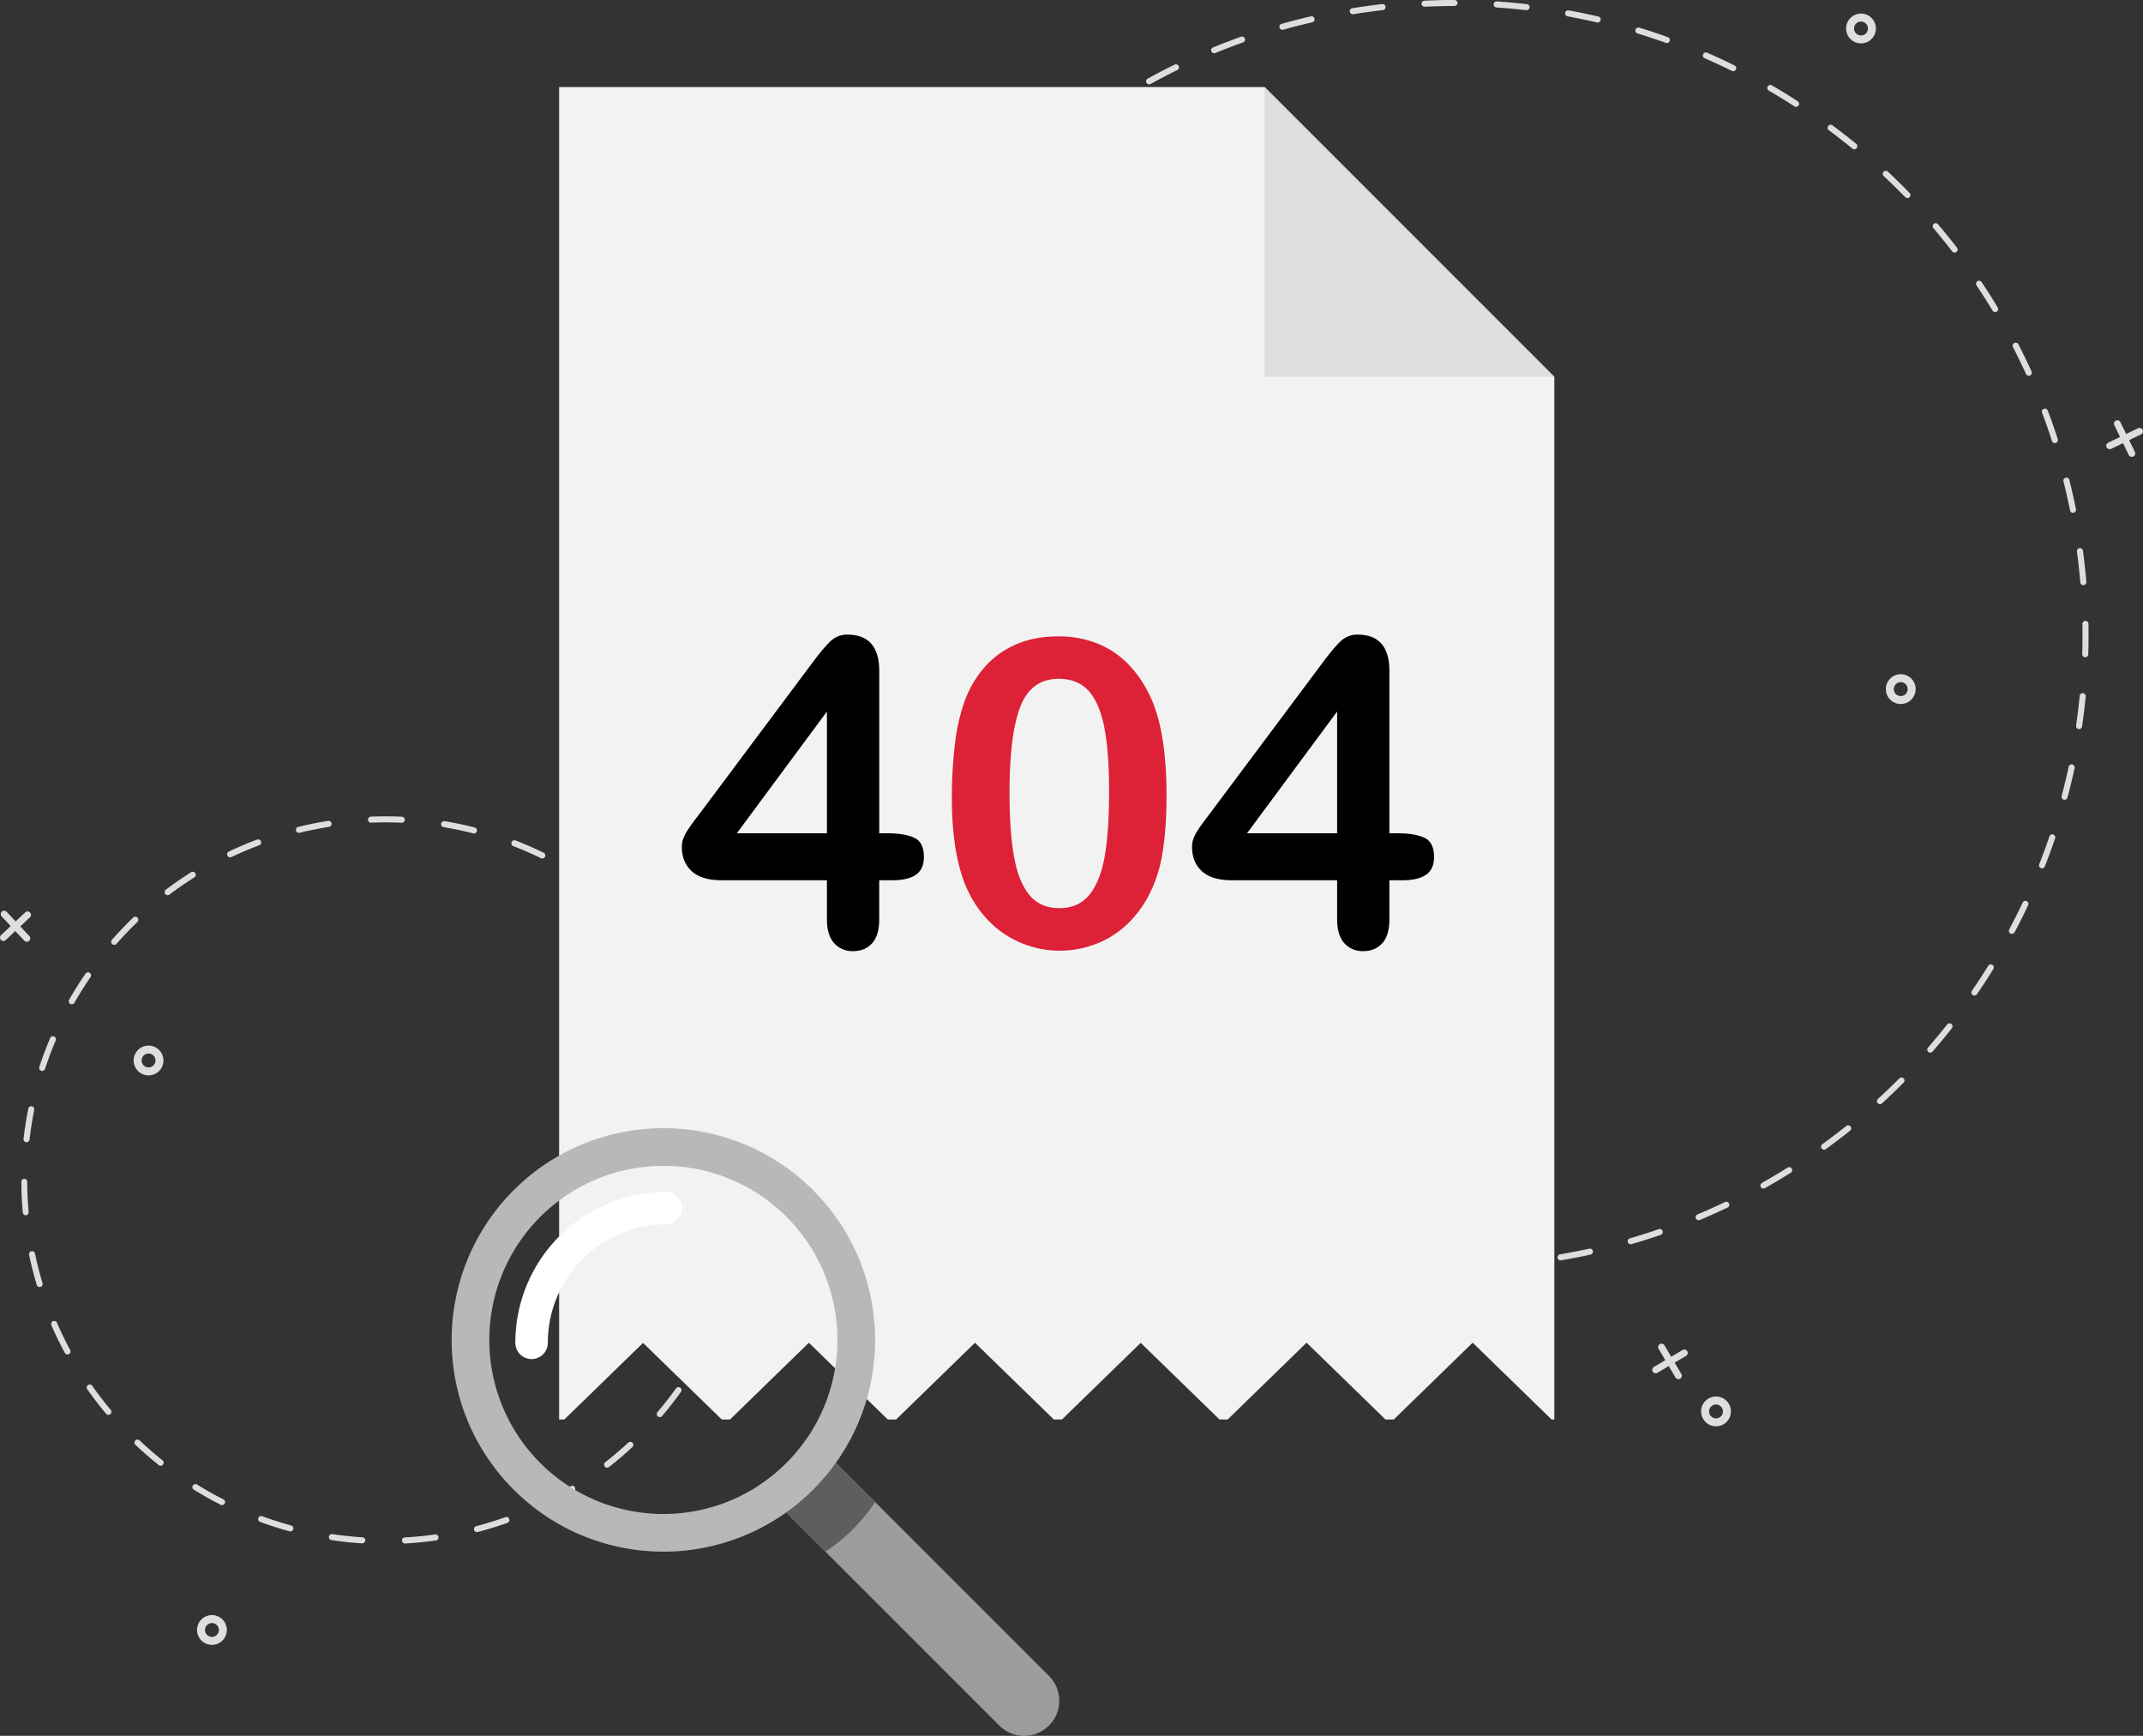 <svg xmlns="http://www.w3.org/2000/svg" viewBox="0 0 1504.92 1218.88"><rect x="0" y="0" width="1504.92" height="1218.88" fill="#333333" stroke="none"/><defs><style>.cls-1{fill:#dedede;}.cls-2{fill:#f2f2f2;}.cls-3{fill:#dd2137;}.cls-4{fill:#9c9c9c;}.cls-5{fill:#5e5e5e;}.cls-6{fill:#b8b8b8;}.cls-7{fill:#fff;}</style></defs><g id="Layer_2" data-name="Layer 2"><g id="_ëîé_1" data-name="‘ëîé_1"><path class="cls-1" d="M1184.88,948.8a2.39,2.39,0,0,0-3.29-.85l-8,4.71-4.71-8a2.4,2.4,0,0,0-4.13,2.45l4.71,8-8,4.71a2.35,2.35,0,0,0-1.1,1.47,2.39,2.39,0,0,0,3.54,2.66l8-4.71,4.7,8a2.41,2.41,0,0,0,2.54,1.13,2.16,2.16,0,0,0,.75-.29,2.4,2.4,0,0,0,.85-3.28l-4.71-8,8-4.71A2.4,2.4,0,0,0,1184.88,948.8Z"/><path class="cls-1" d="M1205.07,1001.53a10.46,10.46,0,1,1,10.46-10.46A10.47,10.47,0,0,1,1205.07,1001.53Zm0-15.32a4.87,4.87,0,1,0,4.87,4.86A4.87,4.87,0,0,0,1205.07,986.21Z"/><path class="cls-1" d="M148.84,1155a10.46,10.46,0,1,1,10.45-10.46A10.47,10.47,0,0,1,148.84,1155Zm0-15.33a4.87,4.87,0,1,0,4.87,4.87A4.88,4.88,0,0,0,148.84,1139.68Z"/><path class="cls-1" d="M1306.88,30.47A10.46,10.46,0,1,1,1317.34,20,10.46,10.46,0,0,1,1306.88,30.47Zm0-15.32a4.87,4.87,0,1,0,4.87,4.87A4.87,4.87,0,0,0,1306.88,15.15Z"/><path class="cls-1" d="M1485.89,295.32a2.41,2.41,0,0,0-1.1,3.21l4,8.32-8.32,4a2.38,2.38,0,0,0-1.1,3.21,2.34,2.34,0,0,0,1.37,1.21,2.37,2.37,0,0,0,1.83-.11l8.32-4,4,8.32a2.44,2.44,0,0,0,1.38,1.22,2.33,2.33,0,0,0,1.83-.12,2.39,2.39,0,0,0,1.11-3.2l-4-8.32,8.31-4.05a2.4,2.4,0,1,0-2.1-4.32l-8.32,4.05-4.05-8.31A2.41,2.41,0,0,0,1485.89,295.32Z"/><path class="cls-1" d="M1334.8,494.34a10.46,10.46,0,1,1,10.46-10.46A10.47,10.47,0,0,1,1334.8,494.34Zm0-15.33a4.87,4.87,0,1,0,4.87,4.87A4.87,4.87,0,0,0,1334.8,479Z"/><path class="cls-1" d="M1.28,640.13a2.4,2.4,0,0,0-.1,3.39l6.33,6.75L.76,656.6a2.4,2.4,0,0,0,1.56,4.15A2.39,2.39,0,0,0,4,660.1l6.75-6.33,6.33,6.75a2.36,2.36,0,0,0,1.67.75,2.42,2.42,0,0,0,1.72-.64,2.4,2.4,0,0,0,.11-3.4l-6.33-6.74L21,644.16a2.41,2.41,0,0,0,.55-2.72,2.27,2.27,0,0,0-.44-.68,2.41,2.41,0,0,0-3.4-.1L11,647l-6.33-6.74A2.4,2.4,0,0,0,1.28,640.13Z"/><path class="cls-1" d="M104.33,755.11a10.46,10.46,0,1,1,10.45-10.46A10.47,10.47,0,0,1,104.33,755.11Zm0-15.33a4.87,4.87,0,1,0,4.87,4.87A4.88,4.88,0,0,0,104.33,739.78Z"/><path class="cls-1" d="M284.37,1083.81a2.13,2.13,0,0,1-.12-4.25c7-.39,14.13-1.09,21.12-2.08a2.13,2.13,0,1,1,.59,4.21c-7.11,1-14.33,1.72-21.47,2.12Zm-29.93-.09h-.14c-7.14-.45-14.36-1.21-21.45-2.26a2.13,2.13,0,1,1,.63-4.21c7,1,14.06,1.78,21.09,2.22a2.13,2.13,0,0,1-.13,4.25Zm80.57-7.91a2.12,2.12,0,0,1-.53-4.18c6.82-1.79,13.64-3.89,20.26-6.24a2.13,2.13,0,1,1,1.43,4c-6.74,2.39-13.68,4.52-20.61,6.34A2.13,2.13,0,0,1,335,1075.81Zm-131.15-.49a1.81,1.81,0,0,1-.56-.08c-6.91-1.88-13.82-4.09-20.55-6.55a2.13,2.13,0,1,1,1.46-4c6.62,2.42,13.42,4.59,20.21,6.45a2.13,2.13,0,0,1-.56,4.18ZM383,1057.86a2.15,2.15,0,0,1-1.91-1.19,2.13,2.13,0,0,1,1-2.85c6.31-3.12,12.56-6.56,18.58-10.21a2.13,2.13,0,1,1,2.21,3.64c-6.12,3.71-12.48,7.21-18.9,10.38A2.18,2.18,0,0,1,383,1057.86Zm-227-1a2.09,2.09,0,0,1-1-.23c-6.38-3.24-12.71-6.79-18.81-10.55a2.13,2.13,0,1,1,2.24-3.62c6,3.7,12.22,7.19,18.5,10.38a2.13,2.13,0,0,1-1,4Zm270.36-26.31a2.13,2.13,0,0,1-1.31-3.8c5.55-4.34,11-9,16.14-13.76a2.13,2.13,0,0,1,2.9,3.12c-5.25,4.87-10.78,9.58-16.42,14A2.08,2.08,0,0,1,426.38,1030.56Zm-313.51-1.35a2.15,2.15,0,0,1-1.33-.46c-5.61-4.46-11.1-9.2-16.31-14.11a2.13,2.13,0,1,1,2.91-3.1c5.13,4.83,10.53,9.49,16,13.87a2.13,2.13,0,0,1-1.32,3.8Zm350.48-34.14a2.14,2.14,0,0,1-1.62-3.51c4.57-5.36,9-11,13.06-16.72a2.13,2.13,0,0,1,3.46,2.48c-4.17,5.82-8.63,11.54-13.27,17A2.11,2.11,0,0,1,463.35,995.07Zm-387.21-1.6a2.16,2.16,0,0,1-1.64-.76c-4.6-5.5-9-11.25-13.14-17.1a2.13,2.13,0,1,1,3.48-2.45c4,5.75,8.4,11.41,12.93,16.81a2.14,2.14,0,0,1-1.63,3.5Zm416.33-40.59a2.14,2.14,0,0,1-1.87-3.16c3.4-6.17,6.58-12.56,9.44-19a2.13,2.13,0,1,1,3.89,1.73c-2.91,6.54-6.14,13-9.6,19.31A2.11,2.11,0,0,1,492.47,952.88ZM47.36,951.05a2.12,2.12,0,0,1-1.87-1.12c-3.4-6.31-6.57-12.84-9.42-19.41A2.13,2.13,0,0,1,40,928.83c2.8,6.46,5.91,12.88,9.25,19.08a2.12,2.12,0,0,1-.86,2.88A2.06,2.06,0,0,1,47.36,951.05ZM512.54,905.7a2,2,0,0,1-.63-.1,2.13,2.13,0,0,1-1.4-2.66c2.08-6.73,3.91-13.63,5.42-20.51a2.12,2.12,0,0,1,4.15.91c-1.53,7-3.39,14-5.51,20.86A2.13,2.13,0,0,1,512.54,905.7Zm-484.77-2a2.13,2.13,0,0,1-2-1.52c-2-6.84-3.83-13.87-5.3-20.9a2.13,2.13,0,1,1,4.16-.87c1.45,6.91,3.21,13.82,5.22,20.55a2.12,2.12,0,0,1-1.43,2.65A2.15,2.15,0,0,1,27.77,903.68Zm494.91-48.25h-.21a2.12,2.12,0,0,1-1.91-2.32c.68-7,1.06-14.13,1.15-21.18A2.13,2.13,0,0,1,526,832c-.08,7.17-.48,14.41-1.17,21.54A2.12,2.12,0,0,1,522.68,855.43ZM18.07,853.34A2.13,2.13,0,0,1,16,851.41c-.64-7.15-1-14.4-1-21.55A2.12,2.12,0,0,1,17,827.72h0a2.13,2.13,0,0,1,2.13,2.11c0,7,.38,14.17,1,21.19a2.12,2.12,0,0,1-1.93,2.31Zm504.34-49.17a2.13,2.13,0,0,1-2.11-1.9c-.75-7-1.8-14-3.13-21l0-.27a2.12,2.12,0,1,1,4.17-.81l.06.28c1.35,7,2.42,14.23,3.18,21.33a2.13,2.13,0,0,1-1.89,2.35ZM18.66,802.06h-.25a2.13,2.13,0,0,1-1.87-2.36c.81-7.11,1.94-14.28,3.35-21.31a2.13,2.13,0,0,1,4.17.84c-1.39,6.91-2.49,14-3.29,21A2.14,2.14,0,0,1,18.66,802.06Zm493.16-48.33a2.14,2.14,0,0,1-2-1.49c-2.13-6.72-4.58-13.42-7.27-19.92a2.13,2.13,0,1,1,3.93-1.62c2.74,6.61,5.23,13.42,7.4,20.25a2.13,2.13,0,0,1-1.38,2.68A2.1,2.1,0,0,1,511.82,753.73ZM29.61,752a2.16,2.16,0,0,1-.66-.1,2.14,2.14,0,0,1-1.36-2.69c2.24-6.8,4.79-13.59,7.59-20.19a2.13,2.13,0,1,1,3.92,1.66c-2.76,6.49-5.27,13.17-7.46,19.86A2.13,2.13,0,0,1,29.61,752Zm461.8-45.26a2.11,2.11,0,0,1-1.85-1.09c-3.45-6.13-7.2-12.2-11.16-18a2.13,2.13,0,0,1,3.52-2.39c4,5.93,7.84,12.1,11.35,18.34a2.13,2.13,0,0,1-1.86,3.17Zm-441-1.58a2.16,2.16,0,0,1-1.06-.28,2.13,2.13,0,0,1-.79-2.9c3.56-6.22,7.42-12.36,11.48-18.26a2.13,2.13,0,1,1,3.51,2.41c-4,5.8-7.8,11.85-11.29,18A2.13,2.13,0,0,1,50.45,705.13Zm411.46-40.31a2.1,2.1,0,0,1-1.6-.74c-4.62-5.31-9.52-10.5-14.58-15.41a2.13,2.13,0,0,1,3-3c5.14,5,10.12,10.27,14.82,15.67a2.14,2.14,0,0,1-1.61,3.53Zm-381.67-1.4a2.14,2.14,0,0,1-1.6-3.54c4.73-5.38,9.75-10.62,14.91-15.58a2.13,2.13,0,1,1,3,3.06c-5.08,4.88-10,10-14.66,15.33A2.13,2.13,0,0,1,80.24,663.42Zm344.32-33.71a2.1,2.1,0,0,1-1.29-.44c-5.59-4.28-11.44-8.38-17.37-12.18a2.13,2.13,0,0,1,2.3-3.58c6,3.86,12,8,17.66,12.38a2.13,2.13,0,0,1-1.3,3.82Zm-306.77-1.17a2.13,2.13,0,0,1-1.29-3.83c5.72-4.32,11.68-8.45,17.74-12.27a2.13,2.13,0,0,1,2.27,3.61c-5.95,3.75-11.82,7.81-17.44,12.05A2.09,2.09,0,0,1,117.79,628.54Zm263.14-25.75a2.13,2.13,0,0,1-.92-.21c-6.34-3.08-12.89-5.92-19.46-8.45a2.13,2.13,0,0,1,1.53-4c6.68,2.58,13.34,5.47,19.78,8.6a2.13,2.13,0,0,1-.93,4ZM161.61,602a2.13,2.13,0,0,1-.92-4.05c6.47-3.07,13.15-5.9,19.86-8.42a2.13,2.13,0,0,1,1.5,4c-6.6,2.47-13.17,5.25-19.53,8.27A2.12,2.12,0,0,1,161.61,602Zm171.18-16.77a2.41,2.41,0,0,1-.53-.07c-6.83-1.74-13.81-3.2-20.76-4.35a2.13,2.13,0,0,1,.7-4.2c7.06,1.17,14.17,2.66,21.11,4.42a2.13,2.13,0,0,1-.52,4.2Zm-122.89-.4a2.13,2.13,0,0,1-.5-4.19c4.22-1,8.55-2,12.85-2.81,2.74-.53,5.53-1,8.29-1.45a2.13,2.13,0,0,1,.67,4.2c-2.72.43-5.46.91-8.16,1.43-4.23.81-8.48,1.74-12.64,2.76A2.22,2.22,0,0,1,209.9,584.78Zm72.16-7.12H282c-3.73-.16-7.51-.25-11.23-.25-3.31,0-6.67.07-10,.2a2.13,2.13,0,1,1-.17-4.25c3.37-.14,6.78-.2,10.15-.2,3.79,0,7.63.08,11.42.25a2.13,2.13,0,0,1-.09,4.26Z"/><path class="cls-1" d="M1049.36,890.49l-3.68.22a2.13,2.13,0,0,1-.26-4.25h0c7-.39,14-1,21-1.68a2.13,2.13,0,0,1,.44,4.24C1061,889.62,1055.16,890.11,1049.36,890.49Zm-33.19.91H1016c-7-.07-14.17-.31-21.19-.72a2.12,2.12,0,0,1-2-2.24,2.14,2.14,0,0,1,2.25-2c7,.41,14,.65,21,.72a2.13,2.13,0,0,1,.12,4.25ZM1096,885a2.13,2.13,0,0,1-.49-4.22c6.88-1.18,13.82-2.53,20.62-4a2.13,2.13,0,0,1,.91,4.16c-6.86,1.5-13.86,2.87-20.82,4.05A1.46,1.46,0,0,1,1096,885Zm-130.37,3a1.79,1.79,0,0,1-.4,0c-7-.88-14-1.93-21-3.14a2.13,2.13,0,0,1,.73-4.2c6.86,1.2,13.85,2.25,20.77,3.12a2.13,2.13,0,0,1-.12,4.23Zm179.72-14.31a2.12,2.12,0,0,1-.73-4.16c6.69-1.95,13.43-4.08,20-6.34a2.13,2.13,0,1,1,1.39,4c-6.66,2.28-13.46,4.43-20.22,6.39A1.93,1.93,0,0,1,1145.37,873.68ZM915.81,878.8a1.76,1.76,0,0,1-.64-.06c-6.84-1.67-13.74-3.53-20.51-5.54a2.13,2.13,0,1,1,1.21-4.08c6.7,2,13.53,3.83,20.31,5.49a2.13,2.13,0,0,1-.37,4.19Zm277.29-22a2.12,2.12,0,0,1-1-4.08c6.43-2.7,12.88-5.6,19.17-8.6a2.13,2.13,0,1,1,1.83,3.84c-6.35,3-12.86,5.95-19.35,8.68A2.16,2.16,0,0,1,1193.1,856.8Zm-325.76,7.14a2.07,2.07,0,0,1-.88-.13c-6.6-2.45-13.24-5.09-19.73-7.85A2.13,2.13,0,0,1,848.4,852c6.43,2.74,13,5.36,19.54,7.78a2.13,2.13,0,0,1-.6,4.12Zm371.21-29.37a2.13,2.13,0,0,1-1.18-4c6.06-3.41,12.12-7,18-10.71a2.13,2.13,0,0,1,2.26,3.61c-6,3.73-12.08,7.37-18.2,10.81A2.09,2.09,0,0,1,1238.55,834.57ZM820.9,843.64a2.13,2.13,0,0,1-1.09-.23c-6.29-3.18-12.58-6.56-18.7-10a2.13,2.13,0,1,1,2.1-3.7c6.07,3.45,12.3,6.79,18.52,10a2.13,2.13,0,0,1-.83,4Zm460.23-36.34a2.17,2.17,0,0,1-1.87-.88,2.13,2.13,0,0,1,.48-3c5.64-4.09,11.25-8.36,16.69-12.71a2.13,2.13,0,1,1,2.66,3.32c-5.49,4.39-11.16,8.71-16.85,12.83A2.16,2.16,0,0,1,1281.13,807.3Zm-504,10.9a2.15,2.15,0,0,1-1.31-.35c-5.88-3.88-11.74-8-17.43-12.1a2.13,2.13,0,1,1,2.51-3.43c5.63,4.1,11.44,8.14,17.27,12a2.13,2.13,0,0,1-1,3.9Zm543.23-42.88a2.12,2.12,0,0,1-1.57-3.69c5.14-4.71,10.23-9.6,15.14-14.54a2.13,2.13,0,0,1,3,3c-5,5-10.1,9.93-15.29,14.68A2.11,2.11,0,0,1,1320.33,775.32ZM736.48,788a2.18,2.18,0,0,1-1.51-.49c-5.39-4.52-10.76-9.22-15.93-14a2.13,2.13,0,1,1,2.88-3.13c5.13,4.72,10.44,9.38,15.78,13.85a2.13,2.13,0,0,1-1.22,3.76Zm619.19-48.88a2.06,2.06,0,0,1-1.53-.52,2.11,2.11,0,0,1-.21-3c4.57-5.26,9.08-10.7,13.4-16.17a2.13,2.13,0,1,1,3.34,2.64c-4.36,5.52-8.91,11-13.53,16.32A2.13,2.13,0,0,1,1355.67,739.08ZM699.56,753.33a2.1,2.1,0,0,1-1.68-.66c-4.85-5.1-9.64-10.38-14.24-15.69a2.13,2.13,0,1,1,3.21-2.79c4.56,5.27,9.31,10.5,14.11,15.55a2.13,2.13,0,0,1-1.4,3.59Zm687.12-54.28a2.06,2.06,0,0,1-1.34-.37,2.13,2.13,0,0,1-.55-3c4-5.74,7.82-11.66,11.5-17.59a2.13,2.13,0,0,1,3.61,2.25c-3.7,6-7.61,12-11.6,17.76A2.12,2.12,0,0,1,1386.68,699.05ZM666.82,714.74a2.13,2.13,0,0,1-1.84-.84c-4.23-5.61-8.39-11.39-12.35-17.2a2.13,2.13,0,1,1,3.52-2.4c3.92,5.75,8,11.48,12.23,17a2.13,2.13,0,0,1-.42,3A2,2,0,0,1,666.82,714.74Zm746.15-59a2.12,2.12,0,0,1-2-3.12c3.28-6.17,6.45-12.49,9.43-18.79a2.13,2.13,0,1,1,3.85,1.82c-3,6.36-6.21,12.74-9.52,19A2.1,2.1,0,0,1,1413,655.75Zm-774.26,17a2.14,2.14,0,0,1-2-1c-3.56-6.06-7-12.28-10.3-18.49a2.13,2.13,0,1,1,3.77-2c3.24,6.15,6.67,12.31,10.2,18.31a2.13,2.13,0,0,1-.76,2.91A2.15,2.15,0,0,1,638.71,672.7Zm795.46-63a2.11,2.11,0,0,1-.92-.14,2.13,2.13,0,0,1-1.2-2.76c2.56-6.5,5-13.15,7.22-19.76a2.13,2.13,0,0,1,4,1.37c-2.26,6.67-4.72,13.38-7.3,19.95A2.11,2.11,0,0,1,1434.17,609.73Zm-818.57,18a2.11,2.11,0,0,1-2.08-1.26c-2.85-6.43-5.59-13-8.13-19.59a2.13,2.13,0,0,1,4-1.54c2.52,6.51,5.22,13,8,19.41a2.12,2.12,0,0,1-1.09,2.8A1.86,1.86,0,0,1,615.6,627.7ZM1450,561.57a2.32,2.32,0,0,1-.69-.07,2.13,2.13,0,0,1-1.51-2.6c1.8-6.76,3.45-13.65,4.91-20.47a2.13,2.13,0,1,1,4.17.89c-1.48,6.89-3.15,13.85-5,20.67A2.14,2.14,0,0,1,1450,561.57Zm-852.2,18.74a2.13,2.13,0,0,1-2.16-1.49c-2.1-6.72-4.06-13.58-5.83-20.39a2.13,2.13,0,1,1,4.12-1.07c1.76,6.75,3.7,13.54,5.77,20.19a2.14,2.14,0,0,1-1.4,2.67A2.1,2.1,0,0,1,597.78,580.31Zm862.37-68.39a2.26,2.26,0,0,1-.45,0,2.13,2.13,0,0,1-1.8-2.41c1-6.9,1.85-13.91,2.53-20.85a2.12,2.12,0,1,1,4.23.41c-.68,7-1.53,14.09-2.55,21.05A2.12,2.12,0,0,1,1460.15,511.92ZM585.5,531.19a2.12,2.12,0,0,1-2.22-1.72c-1.32-6.91-2.49-14-3.48-20.93A2.13,2.13,0,0,1,584,508c1,6.91,2.14,13.88,3.44,20.72a2.13,2.13,0,0,1-1.69,2.49Zm879-69.71h-.2a2.12,2.12,0,0,1-2.06-2.19c.2-7,.24-14,.12-21a2.13,2.13,0,1,1,4.25-.08c.13,7,.09,14.18-.12,21.21A2.12,2.12,0,0,1,1464.54,461.48ZM578.85,481a2.12,2.12,0,0,1-2.26-2c-.13-1.65-.25-3.31-.35-5-.35-5.37-.61-10.83-.76-16.2a2.13,2.13,0,0,1,4.26-.13c.15,5.33.4,10.73.74,16.06.11,1.64.23,3.28.35,4.92a2.14,2.14,0,0,1-2,2.29Zm884.3-70.12a2.13,2.13,0,0,1-2.26-1.95c-.58-6.93-1.34-14-2.26-20.89l-.09-.67a2.13,2.13,0,1,1,4.22-.56l.09.68c.92,7,1.69,14.08,2.28,21.08a2.13,2.13,0,0,1-1.94,2.3Zm-885.26,19.5h-.22a2.13,2.13,0,0,1-2-2.21c.26-7,.71-14.16,1.31-21.17a2.13,2.13,0,0,1,4.24.37c-.6,6.94-1,14-1.3,21A2.13,2.13,0,0,1,577.89,430.37Zm878-70.32a2.13,2.13,0,0,1-2.23-1.7c-1.37-6.84-2.92-13.73-4.62-20.49a2.13,2.13,0,0,1,4.13-1c1.71,6.82,3.28,13.78,4.67,20.68a2.14,2.14,0,0,1-1.67,2.51ZM582.73,380a1.86,1.86,0,0,1-.47,0,2.12,2.12,0,0,1-1.78-2.42c1.08-7,2.34-14,3.75-20.93a2.13,2.13,0,1,1,4.17.85c-1.4,6.85-2.64,13.82-3.71,20.73A2.15,2.15,0,0,1,582.73,380Zm860.42-68.9a2.13,2.13,0,0,1-2.16-1.48c-2.14-6.63-4.47-13.3-6.93-19.82a2.13,2.13,0,1,1,4-1.5c2.48,6.58,4.84,13.32,7,20a2.13,2.13,0,0,1-1.37,2.68A3.18,3.18,0,0,1,1443.15,311.07Zm-849.81,19.3a2.18,2.18,0,0,1-.71-.08,2.12,2.12,0,0,1-1.48-2.61c1.87-6.8,3.93-13.64,6.12-20.35a2.13,2.13,0,1,1,4.05,1.33c-2.18,6.64-4.22,13.42-6.07,20.15A2.13,2.13,0,0,1,593.34,330.37Zm831.52-66.51a2.15,2.15,0,0,1-2.08-1.25c-2.89-6.34-6-12.7-9.16-18.9a2.13,2.13,0,0,1,3.79-2c3.21,6.26,6.33,12.68,9.24,19.09a2.13,2.13,0,0,1-1.05,2.82A2.19,2.19,0,0,1,1424.86,263.86Zm-815.3,18.48a2.19,2.19,0,0,1-.93-.15,2.14,2.14,0,0,1-1.18-2.77c2.64-6.53,5.47-13.09,8.41-19.5a2.13,2.13,0,0,1,3.87,1.78C616.81,268,614,274.54,611.4,281A2.1,2.1,0,0,1,609.56,282.34Zm791.72-63.25a2.11,2.11,0,0,1-2-1c-3.59-5.95-7.38-11.91-11.25-17.69a2.13,2.13,0,0,1,3.54-2.37c3.91,5.84,7.73,11.85,11.35,17.87a2.12,2.12,0,0,1-1.68,3.22ZM631.16,236.5a2.08,2.08,0,0,1-1.15-.25,2.14,2.14,0,0,1-.85-2.89c3.36-6.18,6.91-12.38,10.56-18.4a2.13,2.13,0,1,1,3.64,2.2c-3.61,6-7.13,12.11-10.46,18.23A2.11,2.11,0,0,1,631.16,236.5Zm741.59-59.16a2.15,2.15,0,0,1-1.83-.83c-4.25-5.52-8.7-11-13.2-16.31a2.12,2.12,0,1,1,3.24-2.75c4.55,5.35,9,10.89,13.33,16.46a2.13,2.13,0,0,1-.38,3A2.16,2.16,0,0,1,1372.75,177.34ZM657.83,193.43a2.12,2.12,0,0,1-1.88-3.34c4-5.77,8.27-11.51,12.58-17.08a2.12,2.12,0,0,1,3.36,2.6c-4.26,5.52-8.45,11.21-12.46,16.92A2.1,2.1,0,0,1,657.83,193.43Zm681.79-54.34a2.15,2.15,0,0,1-1.67-.64c-4.85-5-9.89-9.95-15-14.72a2.13,2.13,0,1,1,2.91-3.1c5.14,4.81,10.22,9.8,15.13,14.85a2.14,2.14,0,0,1,0,3A2.11,2.11,0,0,1,1339.62,139.09ZM689.19,153.67a2.06,2.06,0,0,1-1.55-.53,2.12,2.12,0,0,1-.18-3c4.66-5.27,9.52-10.5,14.42-15.54a2.13,2.13,0,1,1,3,3c-4.86,5-9.66,10.17-14.28,15.39A2.1,2.1,0,0,1,689.19,153.67Zm613.16-48.84a2.12,2.12,0,0,1-1.49-.48c-5.39-4.41-11-8.76-16.56-12.92a2.13,2.13,0,1,1,2.54-3.42c5.65,4.2,11.28,8.59,16.72,13a2.13,2.13,0,0,1-1.21,3.77ZM724.84,117.74a2.12,2.12,0,0,1-1.56-3.7c5.23-4.71,10.64-9.34,16.09-13.79a2.12,2.12,0,0,1,2.69,3.29c-5.39,4.41-10.75,9-15.93,13.66A2.15,2.15,0,0,1,724.84,117.74ZM1261.42,75a2.1,2.1,0,0,1-1.29-.34c-5.86-3.78-11.89-7.47-17.93-11a2.13,2.13,0,1,1,2.14-3.68c6.09,3.53,12.18,7.26,18.09,11.08a2.13,2.13,0,0,1-1,3.91ZM764.33,86.11a2.09,2.09,0,0,1-1.87-.89,2.13,2.13,0,0,1,.5-3c5.73-4.07,11.63-8.06,17.54-11.85A2.13,2.13,0,1,1,782.8,74c-5.86,3.76-11.7,7.71-17.37,11.74A2.1,2.1,0,0,1,764.33,86.11Zm453-36.1a2.06,2.06,0,0,1-1.08-.22c-6.26-3.09-12.67-6.07-19.07-8.86a2.13,2.13,0,1,1,1.71-3.9c6.45,2.81,12.93,5.83,19.24,8.95a2.13,2.13,0,0,1-.8,4Zm-410.21,9.2a2.13,2.13,0,0,1-1.17-4c6.17-3.39,12.5-6.69,18.82-9.78a2.13,2.13,0,1,1,1.87,3.82C820.41,52.32,814.14,55.59,808,59A2.11,2.11,0,0,1,807.15,59.21Zm363.57-29a2.16,2.16,0,0,1-.86-.12c-6.57-2.36-13.29-4.59-20-6.63a2.13,2.13,0,0,1,1.24-4.07c6.74,2.06,13.52,4.31,20.16,6.7a2.12,2.12,0,0,1-.58,4.12Zm-317.9,7.19a2.13,2.13,0,0,1-.94-4.1c6.51-2.66,13.18-5.21,19.82-7.56a2.13,2.13,0,0,1,1.42,4c-6.58,2.33-13.18,4.85-19.63,7.49A2.26,2.26,0,0,1,852.82,37.37ZM1122.1,15.82a2.2,2.2,0,0,1-.62-.05c-6.81-1.59-13.74-3-20.61-4.3a2.13,2.13,0,1,1,.77-4.19c6.93,1.28,13.93,2.74,20.81,4.34a2.13,2.13,0,0,1-.35,4.2ZM900.7,20.91a2.13,2.13,0,0,1-.71-4.17c6.77-1.9,13.68-3.67,20.55-5.25a2.13,2.13,0,1,1,1,4.15c-6.8,1.56-13.64,3.31-20.35,5.2A2.13,2.13,0,0,1,900.7,20.91ZM1072.17,7.14a1.61,1.61,0,0,1-.38,0c-6.93-.8-14-1.43-20.92-1.9a2.13,2.13,0,0,1,.28-4.25c7,.47,14.13,1.12,21.12,1.92a2.13,2.13,0,0,1-.1,4.24ZM950.14,10a2.13,2.13,0,0,1-.47-4.23c4.33-.7,8.74-1.34,13.1-1.92,2.63-.34,5.29-.67,7.91-1a2.13,2.13,0,0,1,.49,4.23c-2.6.29-5.24.62-7.84,1-4.32.57-8.69,1.21-13,1.91Zm71.48-5.77h-.14c-7,0-14,.17-21,.5a2.13,2.13,0,0,1-.24-4.25h0c7-.34,14.17-.51,21.2-.51a2.13,2.13,0,0,1,.14,4.25Z"/><polygon class="cls-2" points="1091.53 264.61 1091.53 996.75 1089.61 996.75 1034.18 942.81 978.75 996.75 972.97 996.75 917.54 942.81 862.1 996.75 856.41 996.75 801.07 942.91 745.74 996.75 740.07 996.75 684.68 942.85 629.28 996.75 623.44 996.75 568.04 942.85 512.64 996.75 506.87 996.75 451.58 942.95 396.29 996.75 392.63 996.75 392.63 61.13 888.05 61.13 1091.53 264.61"/><polygon class="cls-1" points="1091.53 264.61 888.05 264.61 888.05 61.13 1091.53 264.61"/><path d="M580.71,645.49V618.11H506.82q-14,0-21-6.33t-7-17.22a16.6,16.6,0,0,1,1-5.67,29.09,29.09,0,0,1,3.09-6c1.37-2.11,2.8-4.14,4.27-6.11s3.29-4.36,5.45-7.21l78-104.37q7.66-10.31,12.59-14.94a16.7,16.7,0,0,1,11.85-4.64q22.38,0,22.38,25.62V585.13h6.33q11.32,0,18.18,3.1t6.84,13.54q0,8.54-5.59,12.44t-16.78,3.9h-9v27.38q0,11.34-5,16.85t-13.39,5.52a17.07,17.07,0,0,1-13.33-5.66Q580.72,656.53,580.71,645.49Zm-63.29-60.36h63.29V499.61Z"/><path class="cls-3" d="M819.19,558.34q0,24.15-3,41.52a96.55,96.55,0,0,1-10.89,31.5q-10,17.37-25.91,26.79A70.37,70.37,0,0,1,704,654.91q-17.75-12.66-26.72-35a130.27,130.27,0,0,1-6.7-27,225,225,0,0,1-2.13-32,307.61,307.61,0,0,1,2.35-40,132.53,132.53,0,0,1,7.36-30.62q8.69-21.19,25.25-32.31t39.52-11.12a73.86,73.86,0,0,1,27.53,4.93,62.84,62.84,0,0,1,21.71,14.43A82.61,82.61,0,0,1,808,489.6Q819.19,513.89,819.19,558.34Zm-40.34-2.94q0-26.94-3.24-44.09T764.72,485.4q-7.65-8.75-21.2-8.76-19.42,0-27,19.58t-7.58,60.36q0,27.67,3.24,45.34t10.89,26.71q7.65,9.06,20.76,9.06,13.54,0,21.2-9.42t10.74-26.94Q778.85,583.81,778.85,555.4Z"/><path d="M939,645.49V618.11h-73.9q-14,0-21-6.33t-7-17.22a16.6,16.6,0,0,1,1-5.67,28.61,28.61,0,0,1,3.09-6c1.37-2.11,2.79-4.14,4.27-6.11s3.28-4.36,5.44-7.21l78-104.37q7.65-10.31,12.59-14.94a16.67,16.67,0,0,1,11.85-4.64q22.37,0,22.37,25.62V585.13h6.33q11.34,0,18.18,3.1t6.85,13.54q0,8.54-5.6,12.44t-16.78,3.9h-9v27.38q0,11.34-5,16.85t-13.4,5.52a17.05,17.05,0,0,1-13.32-5.66Q939,656.53,939,645.49Zm-63.3-60.36H939V499.61Z"/><path class="cls-4" d="M736.64,1211.66h0a24.64,24.64,0,0,1-34.86,0L552.11,1062l-19-19A122.91,122.91,0,0,0,568,1008.1l168.69,168.7A24.64,24.64,0,0,1,736.64,1211.66Z"/><path class="cls-5" d="M575.53,1015.68l39,39a122.71,122.71,0,0,1-34.85,34.86h0l-20-20-19-19A122.78,122.78,0,0,0,575.53,1015.68Z"/><path class="cls-6" d="M614.4,934.46a148.21,148.21,0,0,0-51-105.81A148.69,148.69,0,0,0,317.17,940.87a150.58,150.58,0,0,0,.94,16.81,147.57,147.57,0,0,0,14.23,48.68h0a149.16,149.16,0,0,0,45.36,54.24q4.67,3.45,9.6,6.53A148.79,148.79,0,0,0,552.11,1062h0A149.58,149.58,0,0,0,587,1027.13h0a147.92,147.92,0,0,0,27.56-86.25Q614.53,937.65,614.4,934.46ZM465.85,1063.1a122.23,122.23,0,1,1,0-244.46,123.39,123.39,0,0,1,15.95,1,122.25,122.25,0,0,1,106.29,121.2c0,1.86-.05,3.71-.13,5.55a122.24,122.24,0,0,1-65.41,102.76,120.9,120.9,0,0,1-24.58,9.65A122.34,122.34,0,0,1,465.85,1063.1Z"/><path class="cls-7" d="M373.29,954.31a11.41,11.41,0,0,1-11.41-11.41,106,106,0,0,1,106-106,11.42,11.42,0,0,1,0,22.83,83.17,83.17,0,0,0-83.17,83.17A11.41,11.41,0,0,1,373.29,954.31Z"/></g></g></svg>
